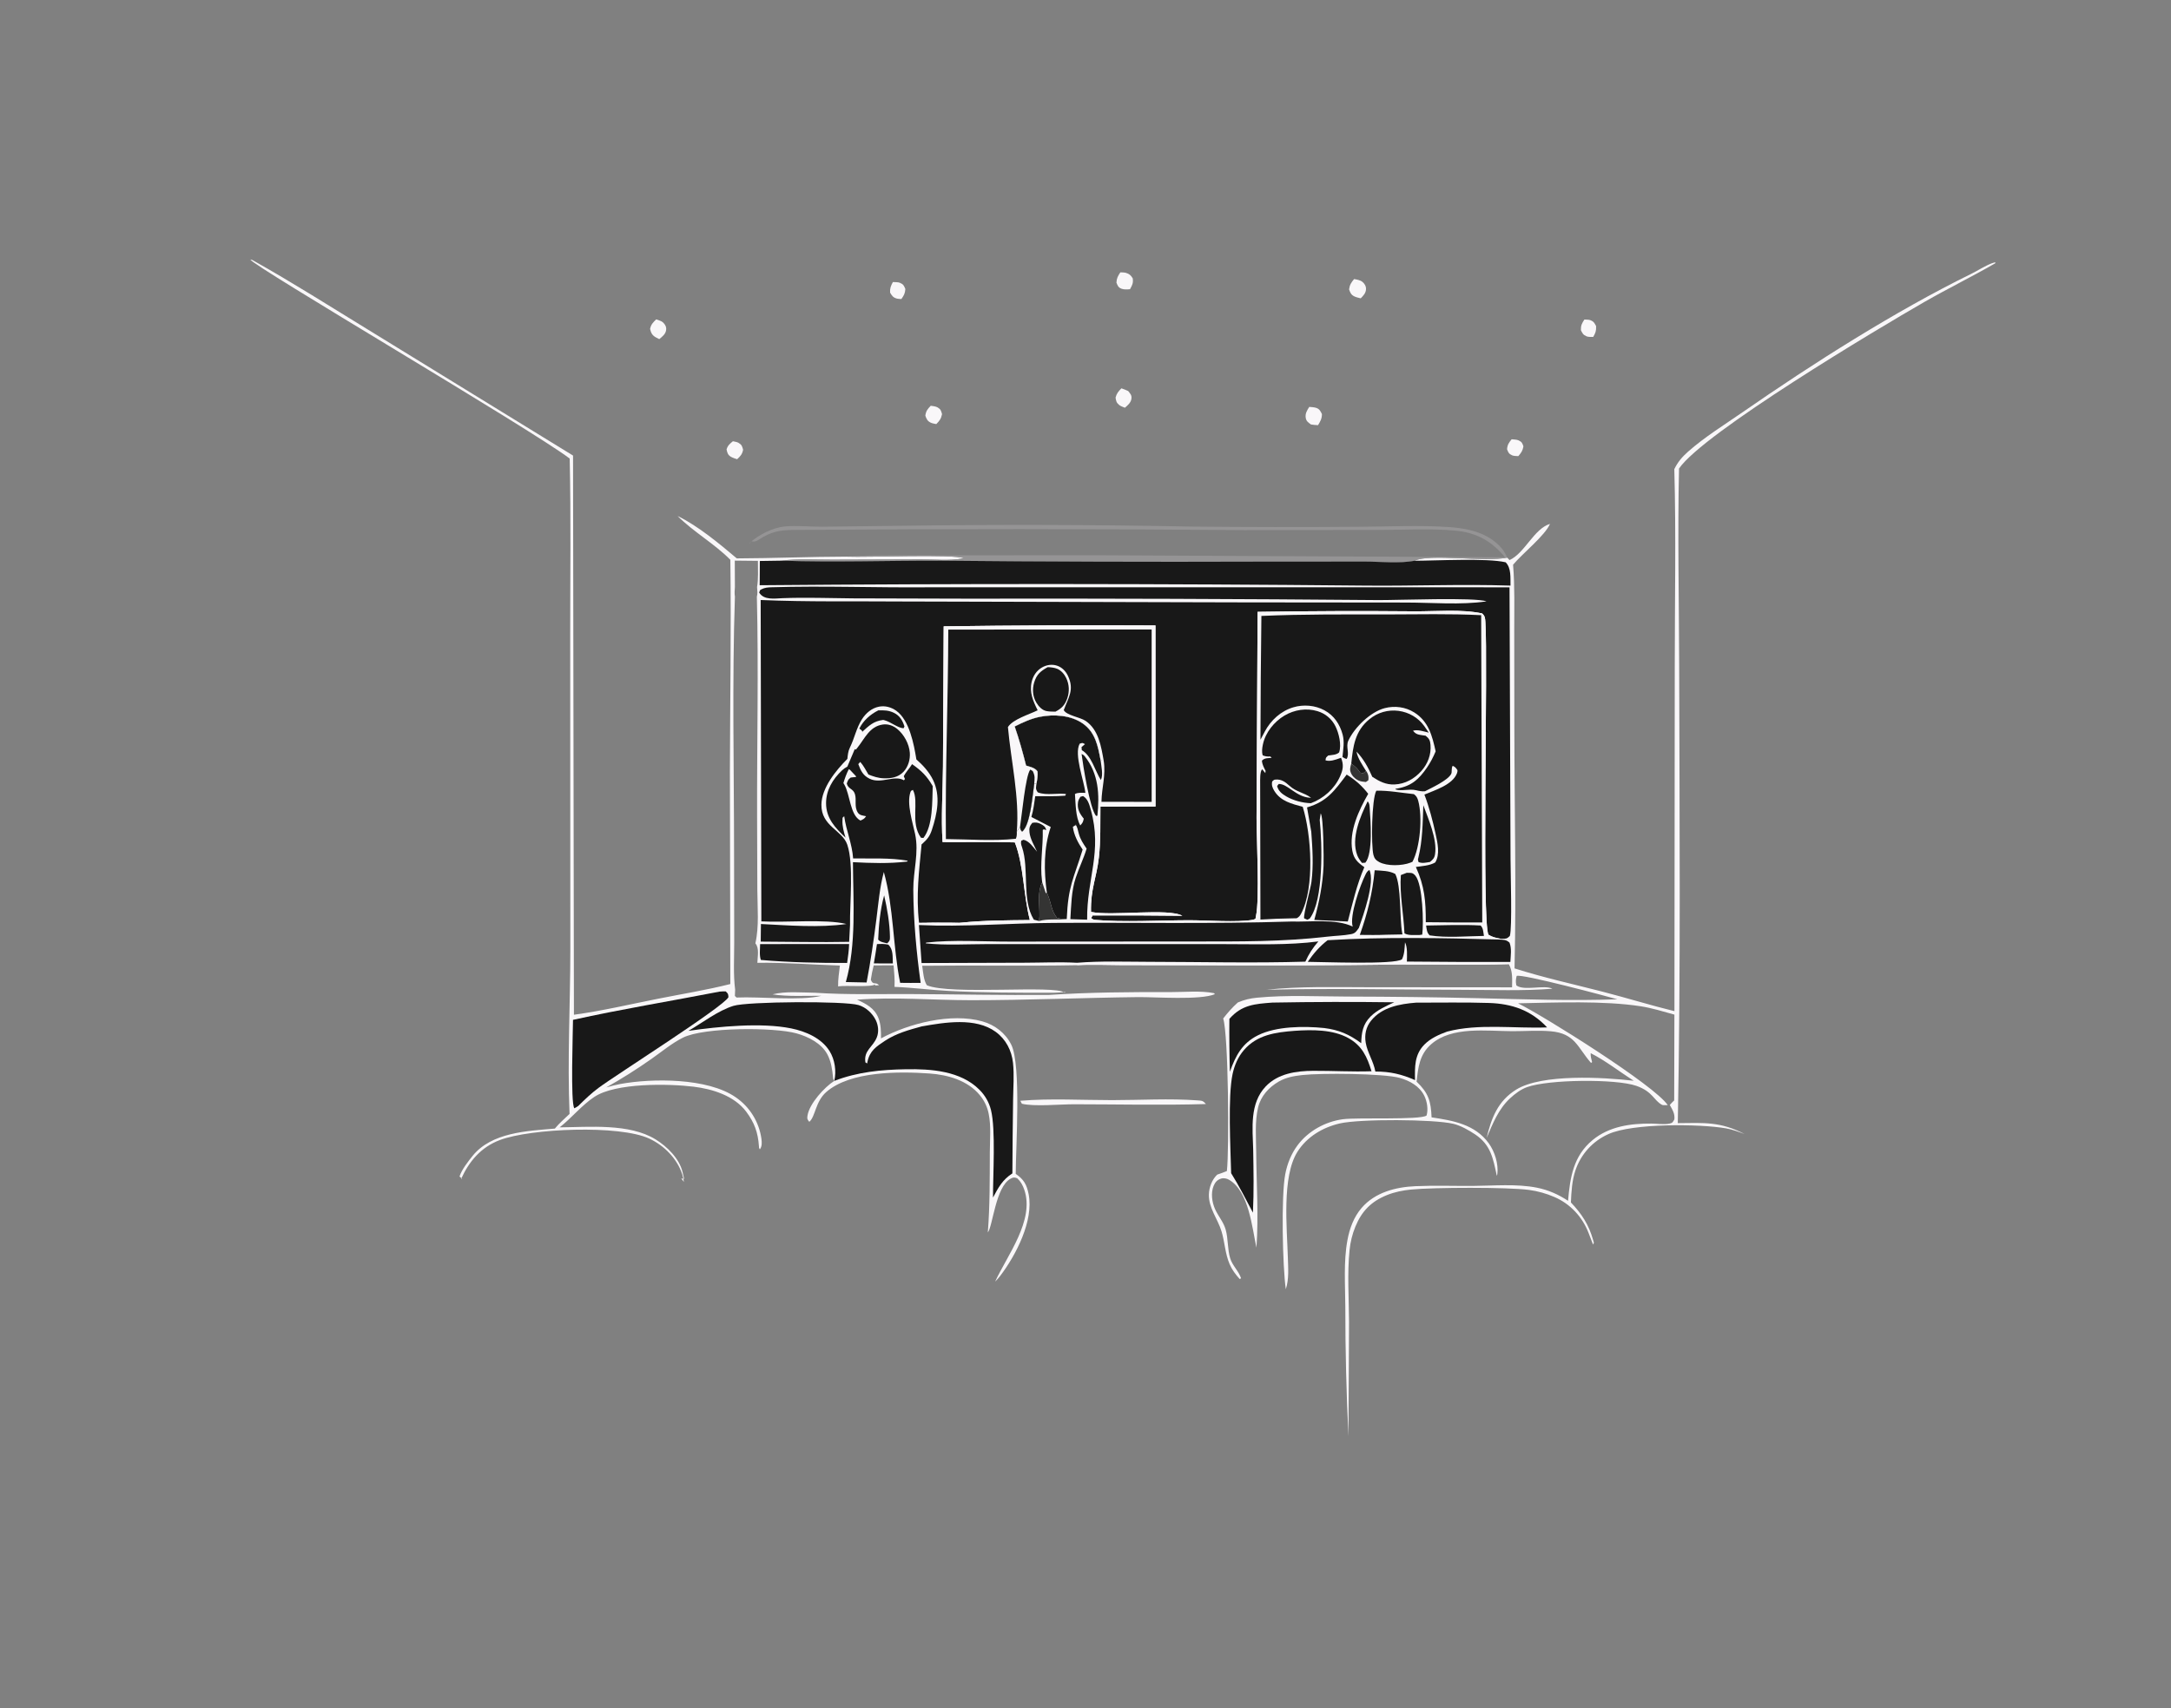 <?xml version="1.0" encoding="UTF-8"?> <svg xmlns="http://www.w3.org/2000/svg" width="807" height="635" viewBox="0 0 807 635" fill="none"><rect x="0" y="0" width="807" height="635" fill="#808080" stroke="none"/><g clip-path="url(#clip0_73_693)"><path d="M-94 -177H-92.269H930V-176.51L276.524 -176.46L35.377 -176.422L-44.975 -176.362C-60.796 -176.362 -76.69 -176.13 -92.501 -176.631C-93.939 -175.219 -93.564 -173.485 -93.574 -171.532L-93.547 847H-94V-177Z" fill="#646261"></path><path d="M211.769 170.464C197.222 159.421 93.652 98.713 93.068 96.481C94 96.688 93.552 96.525 94.54 97.079C108.663 105.011 122.432 113.744 136.256 122.209L213.012 169.358L213.339 377.232C223.851 375.793 234.189 373.354 244.585 371.287C253.559 369.502 262.592 368.055 271.47 365.816L271.316 286.739C271.391 260.543 271.817 234.299 271.489 208.107C265.587 202.124 257.937 197.868 251.866 191.817C259.525 195.535 267.366 202.084 273.876 207.58C287.52 207.534 301.178 206.949 314.841 206.923C322.2 207.251 354.402 205.925 358.359 207.515L358.357 207.495C358.105 207.547 357.854 207.602 357.602 207.65C352.992 208.524 347.145 207.93 342.421 207.948L309.43 208.053C303.153 208.071 296.589 207.669 290.361 208.425C310.202 209.086 330.18 208.367 350.041 208.431C388.688 208.81 427.336 208.932 465.984 208.797L507.286 208.767C513.083 208.765 520.192 209.532 525.869 208.459C530.964 205.734 552.149 208.992 560.254 207.3L561.114 208.203C566.694 205.742 570.218 196.547 576.163 194.754C574.311 199.114 565.816 205.857 562.438 209.933C563.105 218.036 562.862 226.245 562.873 234.374L562.914 270.717C562.945 300.43 563.669 330.306 562.979 359.997C573.715 363.428 584.768 365.837 595.675 368.65C604.613 370.955 613.462 373.695 622.419 375.902L622.538 247.504C622.549 223.164 623.039 198.716 622.373 174.39C623.675 171.727 625.271 169.862 627.478 167.906C633.666 162.424 641.126 157.836 647.925 153.123C673.835 135.159 704.465 115.681 732.668 101.837C735.231 100.579 737.741 98.895 740.397 97.875C740.814 97.714 741.248 97.601 741.676 97.473L741.658 97.879C733.014 102.871 724.007 107.271 715.333 112.249C698.165 122.101 633.111 160.97 624.123 174.178C623.578 198.428 624.116 222.798 624.175 247.06C624.313 303.838 624.761 360.763 623.667 417.526C633.522 417.416 639.533 416.927 648.465 421.566C646.208 420.719 643.956 419.88 641.571 419.464C631.807 417.762 606.855 417.525 597.896 421.593C597.538 421.752 597.185 421.919 596.835 422.096C596.486 422.273 596.142 422.458 595.802 422.653C595.462 422.848 595.128 423.051 594.798 423.263C594.47 423.475 594.146 423.695 593.828 423.924C593.511 424.153 593.2 424.391 592.894 424.636C592.589 424.881 592.29 425.133 591.998 425.394C591.706 425.655 591.421 425.923 591.143 426.198C590.865 426.473 590.594 426.756 590.33 427.046C590.067 427.335 589.811 427.631 589.563 427.934C589.315 428.237 589.075 428.547 588.843 428.862C588.611 429.177 588.388 429.498 588.172 429.825C587.957 430.152 587.75 430.485 587.552 430.822C587.354 431.16 587.165 431.503 586.984 431.85C586.804 432.197 586.633 432.549 586.471 432.906C586.309 433.263 586.157 433.623 586.014 433.987C585.871 434.352 585.737 434.72 585.613 435.091C584.339 438.911 584.106 443.011 583.932 447.009C587.987 451.27 590.573 455.266 592.179 460.947L592.357 461.562C592.532 462.178 592.5 461.833 592.165 462.665L590.512 458.383C588.194 452.362 583.71 447.537 577.785 444.978C576.286 444.327 574.749 443.782 573.174 443.343C571.6 442.904 570.003 442.574 568.383 442.354C560.36 441.289 532.96 441.387 524.566 442.209C521.47 442.512 518.446 443.109 515.552 444.276C509.708 446.633 506.175 450.244 503.806 456.03C503.239 457.422 502.775 458.848 502.414 460.308C502.054 461.767 501.8 463.245 501.654 464.742C500.761 473.443 501.422 482.671 501.46 491.427L501.254 533.907C500.46 517.906 500.069 501.896 500.08 485.876C500.043 477.747 499.383 469.055 500.86 461.044C501.662 456.689 503.212 452.433 506.141 449.038C511.134 443.25 518.804 441.279 526.155 440.96C533.229 440.653 540.385 440.907 547.472 440.864C555.181 440.817 563.791 440.002 571.362 441.532C575.539 442.376 579.321 444.041 582.869 446.403C583.638 437.731 584.81 429.759 591.995 423.818C598.159 418.722 606.091 417.631 613.817 417.689C615.924 417.704 618.552 418.128 620.599 417.698C621.789 417.448 621.813 417.117 622.389 416.137C622.633 413.994 621.7 412.575 620.692 410.774C621.21 410.167 621.743 409.62 622.325 409.074L622.408 377.183C618.276 376.041 614.072 374.73 609.834 374.073C596.2 371.961 578.234 372.693 564.261 372.982C573.687 377.566 615.135 403.532 619.933 410.839C619.522 410.822 618.15 410.912 617.854 410.755C614.698 409.088 614.413 405.821 608.284 403.667C600.719 401.008 575.563 401.247 567.604 404.148C565.235 405.011 563.155 406.597 561.318 408.3C556.979 412.321 554.873 417.72 552.605 423.038C554.367 415.626 556.771 409.304 563.585 405.064C573.135 399.123 596.088 400.463 607.276 401.772C602.073 398.432 596.751 394.275 591.276 391.506C591.214 392.717 591.508 393.679 591.812 394.839L591.409 395.135C586.309 389.285 585.514 384.185 576.47 383.381C571.781 382.965 566.852 383.36 562.134 383.345C552.633 383.316 539.717 381.422 531.996 388.188C527.658 391.989 527.166 396.74 526.571 402.102C530.985 406.313 531.902 409.369 532.143 415.375C540.133 416.566 548.272 417.97 553.376 424.99C555.616 428.071 557.061 432.636 556.586 436.494C556.559 436.709 556.463 436.91 556.402 437.117C555.004 430.708 554.206 425.652 548.38 421.743C546.033 420.168 542.947 418.42 540.196 417.768C532.954 416.053 505.463 415.912 497.987 417.646C491.68 419.108 485.822 422.586 482.304 428.137C476.422 437.42 478.408 456.591 478.72 467.502C478.831 471.382 479.192 475.524 477.957 479.273C476.752 470.954 476.192 444.669 477.742 436.537C478.482 432.652 479.959 428.93 482.334 425.746C486.291 420.442 492.644 416.952 499.178 416.074C504.621 415.342 527.968 416.422 530.275 414.702C530.97 412.456 530.459 409.384 529.408 407.299C527.63 403.77 524.054 401.776 520.376 400.731C514.3 399.004 490.822 398.885 484.03 399.651C481.014 399.991 478.062 400.508 475.393 402.039C471.629 404.199 468.656 407.469 467.643 411.748C466.405 416.984 466.908 422.838 466.95 428.179C467.045 439.952 467.874 452.108 467.042 463.825C465.433 456.443 464.25 442.909 456.892 438.591C456.019 438.078 454.855 437.846 453.888 438.149C452.461 438.597 451.672 439.514 451.121 440.867C450.043 443.513 450.511 446.875 451.638 449.432C452.808 452.086 454.794 454.243 455.6 457.085C456.587 460.567 456.231 464.423 457.303 467.841C458.144 470.521 460.483 472.564 461.322 475.201L460.822 475.49C459.268 473.762 457.99 472.084 457.065 469.933C455.372 465.993 455.289 461.768 454.057 457.728C452.651 453.119 449.222 449.024 449.366 444.014C449.442 441.389 450.538 438.489 452.456 436.669C453.666 436.251 454.864 435.83 456.049 435.344C456.962 427.514 456.64 384.785 454.684 378.616C456.389 376.431 458.049 374.533 460.121 372.674C462.472 371.658 464.675 371.139 467.224 370.893C478.255 369.83 489.751 370.447 500.842 370.472C517.105 370.509 533.431 370.698 549.69 371.081C566.786 371.484 584.114 372.123 601.208 371.483C597.559 370.432 565.596 361.908 563.771 362.794C563.439 364.166 563.37 364.893 563.657 366.32C566.48 368.496 574.216 365.974 577.054 367.567C566.067 368.426 554.793 367.98 543.77 367.963C519.445 367.926 495.053 367.341 470.738 367.941C483.234 366.592 495.989 366.996 508.55 366.999L562.062 367.037C562.083 364.078 562.37 361.054 560.842 358.413C547.343 358.829 533.89 358.501 520.394 358.553C495.762 358.882 471.128 358.977 446.492 358.838L416.411 358.776C411.135 358.764 405.682 358.479 400.419 358.812C381.213 359.176 362.002 358.813 342.797 359.029C343.164 361.365 343.264 364.233 344.525 366.262C353.213 370.007 392.385 366.05 395.746 369.027L396.068 368.768C394.581 368.893 393.095 369.048 391.601 369.053C378.603 369.067 365.542 369.058 352.56 368.373C345.857 368.02 339.228 367.127 332.503 366.871C332.657 364.18 332.386 361.542 332.159 358.863L324.768 358.889C324.307 360.662 323.963 362.399 323.702 364.213C324.549 366.476 325.423 364.798 326.752 366.252L325.314 366.354L325.255 365.967C324.034 367.055 314.508 366.273 311.982 366.641C311.836 366.662 311.69 366.688 311.544 366.711C311.479 364.12 311.906 361.519 312.208 358.949C301.969 358.618 291.783 357.762 281.527 357.923C281.594 355.543 282.326 352.525 280.783 350.691C282.232 344.334 281.538 337.334 281.513 330.837L281.422 303.403C281.353 276.248 282 248.972 281.338 221.835C281.68 220.634 281.508 219.472 281.411 218.247C281.955 215.136 281.71 211.663 281.729 208.497L273.135 208.406L273.176 218.234C273.101 219.423 272.974 220.585 273.182 221.767C272.115 253.549 272.857 285.629 272.871 317.442L272.92 350.347C272.936 356.075 272.535 362.248 273.267 367.91L273.169 370.242L273.784 370.832C282.613 370.422 297.531 372.145 305.289 370.188C299.461 370.119 292.906 370.557 287.172 369.651C291.983 368.407 297.955 368.996 302.943 369.052C314.924 369.85 326.923 369.48 338.92 369.545C355.922 369.636 372.874 369.987 389.886 369.861C405.114 368.863 420.093 368.769 435.351 368.807C440.423 368.82 446.301 368.214 451.262 369.203L451.603 369.581C446.106 371.881 429.397 370.601 422.951 370.675C402.272 370.914 381.629 371.839 360.929 371.827C346.94 371.819 332.529 370.557 318.582 371.638C321.961 373.183 325.034 374.731 326.507 378.404C327.475 380.817 327.496 383.464 327.48 386.024C337.803 380.442 353.586 376.424 365.179 379.7C369.789 381.002 373.736 384.015 375.896 388.334C379.663 395.866 377.587 426.364 377.564 436.382C380.563 438.444 381.66 440.358 382.364 443.945C384.298 453.801 377.655 466.582 371.842 474.254C371.248 475.039 370.609 475.755 369.906 476.44C374.438 466.624 384.616 453.648 380.761 442.323C380.172 440.592 379.459 439.269 378.126 438.024C377.047 437.656 376.764 437.583 375.67 438.167C370.067 441.152 369.048 455.906 367.187 458.164C367.975 448.151 367.9 438.321 367.939 428.289C367.958 423.589 368.45 418.678 367.512 414.049C367.387 413.407 367.221 412.776 367.015 412.155C366.81 411.534 366.566 410.929 366.282 410.34C366 409.75 365.681 409.181 365.326 408.632C364.971 408.083 364.582 407.558 364.16 407.059C359.642 401.627 352.303 399.547 345.502 399.071C334.246 398.284 316.021 398.146 307.102 405.992C303.081 409.528 303.117 415.103 300.832 417.043C300.094 416.136 299.955 415.948 300.165 414.688C300.914 410.192 306.51 404.116 310.119 401.819C309.712 401.026 309.727 401.263 309.657 400.551C309.37 397.614 308.963 394.653 307.567 392.003C305.375 387.842 300.433 385.374 296.088 384.16C287.707 381.816 261.725 381.869 253.946 385.708C249.808 387.75 245.922 391.02 242.134 393.661C236.72 397.476 231.126 401.006 225.351 404.249C227.052 403.779 228.769 403.309 230.506 402.988C242.367 400.801 263.087 400.643 273.502 407.929C273.822 408.148 274.136 408.376 274.444 408.611C274.752 408.847 275.054 409.09 275.349 409.341C275.645 409.592 275.934 409.851 276.216 410.118C276.498 410.384 276.773 410.657 277.04 410.938C277.308 411.218 277.569 411.505 277.822 411.799C278.075 412.093 278.32 412.393 278.557 412.7C278.795 413.007 279.024 413.319 279.245 413.638C279.467 413.957 279.679 414.281 279.883 414.61C280.088 414.94 280.284 415.275 280.47 415.614C280.657 415.954 280.835 416.298 281.004 416.647C281.174 416.996 281.334 417.35 281.484 417.707C281.635 418.064 281.776 418.425 281.908 418.79C282.04 419.155 282.163 419.522 282.276 419.893C282.389 420.264 282.492 420.638 282.586 421.014C282.68 421.391 282.763 421.769 282.837 422.15C282.911 422.531 282.975 422.913 283.029 423.297C283.213 424.65 283.321 426.144 282.445 427.279C282.076 426.556 282.162 426.894 282.102 426.027C281.753 420.988 280.418 417.318 277.376 413.257C272.961 407.363 264.905 404.842 257.879 403.98C248.516 402.832 228.865 402.486 220.919 407.775C216.183 410.929 212.522 415.575 208.036 419.093C219.049 418.994 233.911 417.539 243.688 423.564C247.954 426.192 252.577 430.718 253.728 435.768L254.305 438.257L253.237 438.08L254.242 439.395C254.229 439.351 254.211 439.309 254.204 439.264C254.04 438.325 253.897 437.454 253.597 436.543C251.674 430.689 246.909 425.873 241.379 423.289C230.28 418.103 197.292 419.465 185.783 423.82C178.846 426.445 174.408 431.65 171.419 438.233L171.805 438.25L170.819 437.363C171.601 434.855 173.996 431.778 175.651 429.722C182.73 420.925 195.998 420.43 206.249 419.549C207.848 417.587 209.894 415.856 211.714 414.093C210.859 393.754 212.006 373.357 212.002 353.007L211.955 236.248C211.943 214.334 212.248 192.37 211.769 170.464Z" fill="#F9F7F9"></path><path d="M331.902 104.851C332.666 104.894 333.793 104.838 334.491 105.122C335.84 105.671 336.007 106.201 336.536 107.431C336.435 109.098 335.971 109.854 335.057 111.171C334.544 111.137 333.718 111.108 333.243 110.96C331.899 110.539 331.552 109.904 330.873 108.795C330.763 107.127 331.128 106.313 331.902 104.851Z" fill="#F9F7F9"></path><path d="M272.429 164.03C272.96 164.151 273.991 164.301 274.49 164.599C275.772 165.363 275.856 165.873 276.229 167.206C275.856 168.919 275.27 169.539 274 170.717C273.23 170.455 272.33 170.201 271.638 169.774C270.521 169.085 270.328 168.267 270.076 167.07C270.533 165.568 271.276 164.993 272.429 164.03Z" fill="#F9F7F9"></path><path d="M561.897 163.305C562.661 163.385 563.798 163.388 564.484 163.706C565.736 164.286 565.88 164.75 566.283 165.942C565.999 167.579 565.458 168.312 564.392 169.566C563.789 169.532 562.689 169.535 562.107 169.276C560.833 168.708 560.681 168.215 560.199 167.023C560.332 165.293 560.86 164.596 561.897 163.305Z" fill="#F9F7F9"></path><path d="M588.947 118.788C589.618 118.826 590.631 118.798 591.246 119.049C592.465 119.548 592.72 120.141 593.295 121.219C593.386 122.972 593.095 123.745 592.224 125.256C591.523 125.247 590.41 125.312 589.751 125.028C588.446 124.465 588.236 123.928 587.648 122.739C587.616 120.978 587.985 120.245 588.947 118.788Z" fill="#F9F7F9"></path><path d="M416.847 144.362C417.721 144.641 418.527 144.998 419.367 145.364C420.124 146.349 420.748 146.86 420.575 148.201C420.38 149.705 419.207 150.65 418.144 151.576C417.494 151.305 416.535 150.995 416.003 150.545C414.949 149.653 414.887 149.076 414.674 147.812C415.085 146.22 415.749 145.503 416.847 144.362Z" fill="#F9F7F9"></path><path d="M243.92 118.723C244.639 118.984 245.863 119.304 246.432 119.84C247.27 120.628 247.769 121.532 247.608 122.704C247.397 124.239 246.16 125.161 245.052 126.068C244.6 125.842 244.14 125.629 243.705 125.37C242.385 124.586 241.989 123.722 241.643 122.279C242.008 120.573 242.73 119.892 243.92 118.723Z" fill="#F9F7F9"></path><path d="M345.982 150.836C346.704 150.949 347.857 151.062 348.503 151.44C349.729 152.157 349.807 152.684 350.173 153.947C349.831 155.697 349.262 156.39 348.035 157.657C347.399 157.527 346.59 157.416 345.99 157.132C344.731 156.538 344.415 155.769 343.965 154.538C344.204 152.762 344.76 152.114 345.982 150.836Z" fill="#F9F7F9"></path><path d="M416.451 101.245C417.058 101.274 417.905 101.257 418.506 101.433C419.814 101.817 420.361 102.347 421.057 103.471C421.306 105.224 420.888 105.99 420.042 107.511C419.121 107.601 417.871 107.678 417 107.372C415.672 106.907 415.464 106.233 415 105.062C415.084 103.393 415.57 102.59 416.451 101.245Z" fill="#F9F7F9"></path><path d="M503.336 103.748C504.324 103.907 505.547 104.107 506.364 104.729C507.209 105.372 507.798 106.354 507.771 107.436C507.732 108.966 506.784 109.889 505.81 110.905C505.025 110.707 504.117 110.527 503.394 110.162C502.196 109.559 501.888 108.754 501.477 107.564C501.724 105.84 502.241 105.083 503.336 103.748Z" fill="#F9F7F9"></path><path d="M486.684 151.261C487.506 151.334 488.462 151.367 489.246 151.624C490.481 152.028 490.859 152.849 491.386 153.931C491.375 155.664 490.819 156.585 489.944 158.054C489.037 158.042 488.207 157.926 487.311 157.797C486.323 157.042 485.578 156.653 485.36 155.313C485.105 153.745 485.872 152.507 486.684 151.261Z" fill="#F9F7F9"></path><path d="M379.273 409.211C390.437 408.28 402.144 408.971 413.362 408.971C423.792 408.971 434.753 408.298 445.133 409.066C446.824 409.191 447.153 409.156 448.267 410.428C431.974 410.912 415.582 410.523 399.279 410.508C394.149 410.504 384.402 411.444 379.846 410.311L379.273 409.211Z" fill="#F9F7F9"></path><path d="M559.462 207.161C554.308 200.989 548.723 197.937 540.66 197.228C531.606 196.43 522.139 196.977 513.041 197.002L462.517 197.071C406.96 196.599 351.403 196.576 295.846 197.003C291.072 197.018 287.996 197.219 283.716 199.586C282.375 200.327 280.823 201.812 279.392 201.197L278.631 202.029L278.844 202.082L278.718 201.759C282.124 198.783 287.184 196.143 291.728 195.714C296.161 195.296 301.018 195.821 305.5 195.803L335.302 195.456C371.147 194.957 406.99 195.056 442.832 195.752C463.551 195.966 484.271 195.99 504.991 195.824C516.223 195.781 527.797 195.172 538.992 195.959C546.01 196.452 553.399 198.194 558.175 203.799C559.067 204.846 559.687 206.057 560.254 207.3C552.149 208.992 530.964 205.734 525.869 208.459C520.192 209.532 513.083 208.765 507.286 208.767L465.984 208.797C427.335 208.932 388.688 208.81 350.041 208.431C330.18 208.367 310.202 209.086 290.361 208.425C296.589 207.669 303.153 208.071 309.43 208.053L342.421 207.948C347.145 207.93 352.992 208.524 357.602 207.65C357.854 207.602 358.105 207.547 358.357 207.495L358.359 207.515C354.402 205.925 322.2 207.251 314.841 206.923C326.028 206.063 337.545 206.488 348.775 206.44L409.246 206.42L559.462 207.161Z" fill="#959495"></path><path d="M325.979 350.97C327.484 350.88 328.744 350.846 330.237 351.177C332.099 353.066 331.757 355.637 331.888 358.166C329.538 358.205 327.181 358.147 324.83 358.128C325.276 355.756 325.603 353.354 325.979 350.97Z" fill="#181818"></path><path d="M328.655 332.874C329.782 337.628 330.736 343.337 330.807 348.21C330.828 349.637 330.736 349.696 329.804 350.694C328.55 350.351 327.298 350.293 326.434 349.296C326.622 344.059 327.231 337.913 328.655 332.874Z" fill="#181818"></path><path d="M326.478 264.08C328.56 264.017 330.319 264.042 332.237 264.968C334.484 266.053 335.476 267.792 336.209 270.083L335.859 270.739C333.65 270.583 331.168 268.395 328.819 267.763C328.646 267.717 328.472 267.675 328.298 267.631C324.677 268.063 323.056 269.773 320.455 272.089L320.668 272.186C320.264 271.431 320.481 271.641 319.855 271.155C319.716 271.048 319.57 270.951 319.428 270.849C320.911 267.826 323.541 265.561 326.478 264.08Z" fill="#181818"></path><path d="M282.548 350.963L315.642 350.946C315.555 353.323 315.225 355.627 314.889 357.977C304.318 358.002 293.355 357.774 282.828 356.86C282.211 355.182 282.534 352.757 282.548 350.963Z" fill="#181818"></path><path d="M472.969 372.711C488.062 372.436 503.156 372.399 518.25 372.602C515.167 374.025 511.914 375.447 509.472 377.88C506.562 380.781 506.107 383.891 505.985 387.8C501.512 384.508 497.754 382.871 492.232 382.169C484.721 381.407 474.459 381.462 467.618 384.863C461.699 387.805 459.278 392.496 457.18 398.419C456.982 391.869 456.917 385.318 456.986 378.765C461.551 373.522 466.452 373.206 472.969 372.711Z" fill="#181818"></path><path d="M526.378 372.734C535.387 372.744 544.448 372.565 553.45 372.851C562.013 373.123 569.139 375.554 575.089 381.936C563.086 382.404 549.563 380.412 537.916 383.499C534.932 384.566 531.725 386.015 529.475 388.305C525.747 392.098 525.899 396.607 525.988 401.529C521.04 399.336 516.676 398.321 511.244 398.346C510.561 394.525 508.286 391.321 507.661 387.617C507.157 384.634 507.749 381.794 509.669 379.421C513.747 374.381 520.303 373.216 526.378 372.734Z" fill="#181818"></path><path d="M267.496 368.629C268.231 368.529 269.009 368.564 269.752 368.55C270.684 369.448 270.667 369.41 270.778 370.7C268.94 374.302 228.914 399.622 222.459 404.436C219.753 406.454 217.337 408.771 214.945 411.144C214.505 411.484 213.979 411.733 213.494 412.005C212.023 410.097 212.976 383.533 212.997 379.131C230.984 375.139 249.386 372.15 267.496 368.629Z" fill="#181818"></path><path d="M481.282 383.206C487.753 382.773 495.385 382.676 501.208 385.901C506.327 388.737 508.196 392.936 509.82 398.238C502.605 398.476 495.364 398.043 488.145 398.074C481.815 398.102 475.048 399.073 470.472 403.896C464.474 410.216 465.599 419.393 465.832 427.375C465.956 435.169 466.12 443.012 465.737 450.799C463.094 445.818 460.637 440.927 457.638 436.135C457.414 426.926 456.367 407.599 458.186 399.208C458.888 395.973 460.2 392.929 462.366 390.399C467.294 384.642 474.205 383.754 481.282 383.206Z" fill="#181818"></path><path d="M255.9 383.217C261.211 380.167 266.773 375.762 272.623 373.927C277.855 372.285 313.996 372.069 319.135 373.63C321.892 374.467 324.291 376.678 325.548 379.246C326.49 381.169 326.73 383.603 325.939 385.619C324.493 389.303 321.006 390.433 321.683 394.943L322.334 395.335C322.377 395.118 322.416 394.899 322.461 394.682C323.288 390.667 325.7 389.075 328.975 386.903C333.086 384.178 337.908 382.843 342.612 381.563C351.144 380.068 362.62 378.115 370.131 383.596C373.912 386.355 376.055 390.529 376.55 395.141C377.028 399.594 376.636 404.365 376.584 408.848C376.45 417.965 376.362 427.083 376.32 436.202C372.627 438.59 371.122 441.423 369.12 445.187C369.08 437.042 370.167 419.834 368.363 412.636C368.185 411.927 367.959 411.232 367.686 410.553C367.413 409.874 367.095 409.217 366.732 408.581C366.37 407.946 365.966 407.338 365.52 406.757C365.075 406.176 364.592 405.629 364.072 405.114C357.085 398.076 346.071 397.335 336.742 397.492C327.485 397.649 318.798 398.487 310.119 401.819C310.959 398.195 310.343 393.897 308.349 390.714C305.331 385.896 299.467 383.393 294.085 382.303C282.998 380.058 267.135 381.6 255.9 383.217Z" fill="#181818"></path><path d="M318.148 278.67L318.777 277.887C321.486 274.479 323.217 270.091 328.082 269.353C330.061 269.053 331.925 269.712 333.464 270.948C336.023 273.004 337.96 276.562 338.198 279.848C338.379 282.364 337.592 285.079 335.831 286.93C333.846 289.016 331.229 289.41 328.467 289.326C326.462 289.265 324.662 288.655 322.814 287.933C321.865 286.345 320.999 284.625 319.768 283.241L319.039 284.057C319.954 286.499 320.793 288.286 323.227 289.482C327.508 291.586 332.419 287.972 336.014 290.074L336.385 289.582L335.946 288.581C336.787 286.887 338.09 285.668 339.036 284.066C342.523 286.533 344.555 288.464 346.708 292.246C346.514 297.766 346.826 307.011 343.25 311.512L342.345 311.435C338.27 305.769 341.728 298.063 339.342 293.638C338.638 294.021 338.648 293.841 338.404 294.554C336.974 298.731 339.251 305.793 340.151 309.994C341.661 317.041 339.445 323.698 339.488 330.783C339.557 342.098 340.645 354.179 342.225 365.382C339.691 365.382 337.137 365.439 334.605 365.368C331.859 351.841 332.263 337.452 328.536 324.17C326.997 329.879 326.515 335.919 325.765 341.774C324.755 349.654 323.627 357.431 322.128 365.235L314.415 365.074C318.388 351.007 317.132 335.047 317.052 320.509C323.868 320.859 330.384 321.098 337.188 320.288L337.403 319.977C330.949 318.794 323.709 319.242 317.122 319.111C316.759 313.674 314.534 308.795 313.811 303.44C313.016 304.151 313.23 303.719 313.163 304.895C313.036 307.089 313.664 309.315 314.296 311.396C310.486 307.766 307.061 304.227 307.063 298.576C307.065 293.723 309.558 289.617 313.008 286.379C313.624 285.801 314.224 285.383 314.971 284.992L317.733 278.49L318.148 278.67Z" fill="#181818"></path><path d="M315.51 285.947L315.926 286.162L318.293 288.679C317.818 288.993 318.15 288.819 317.134 288.945L316.216 289.053C315.226 289.794 315.201 290.094 314.76 291.272C315.272 293.387 317.16 293.119 317.789 295.192C318.481 297.472 317.438 299.828 318.876 302.085C319.561 303.16 320.799 303.162 321.936 303.43C321.269 304.424 320.955 304.515 319.861 305.047C315.967 303.084 316.009 295.33 313.835 291.639C313.729 291.46 313.617 291.285 313.508 291.108C314.05 289.286 314.643 287.64 315.51 285.947Z" fill="#F9F7F9"></path><path d="M290.362 208.425C310.203 209.086 330.181 208.367 350.042 208.431C388.688 208.81 427.336 208.932 465.985 208.797L507.287 208.767C513.084 208.765 520.193 209.532 525.87 208.459C533.92 208.443 552.689 207.402 559.673 209.032C561.831 211.185 561.401 214.821 561.477 217.697C543.139 217.093 524.744 217.91 506.395 217.687C431.727 216.972 357.058 216.929 282.389 217.558L282.438 208.545L290.362 208.425Z" fill="#181818"></path><path d="M282.758 223.052C300.24 223.798 317.848 223.455 335.351 223.603L462.271 223.932L522.372 223.993C532.073 223.992 542.994 224.974 552.549 223.561C548.295 221.97 519.309 223.136 512.376 223.08C461.447 222.637 410.516 222.463 359.584 222.556L317.003 222.441C308.303 222.374 299.504 222.027 290.817 222.375C287.921 222.491 283.976 223.169 282.207 220.304C282.551 219.37 282.313 219.449 283.099 219.048C284.267 218.451 285.44 218.354 286.733 218.314C306.086 217.725 325.511 218.497 344.87 218.328L561.118 218.331L561.489 319.388C561.49 324.373 562.164 344.957 561.231 347.95C560.102 349.07 559.741 348.966 558.174 348.986C558.03 348.988 557.886 348.979 557.742 348.975C556.081 348.651 554.746 348.399 553.299 347.496C550.767 343.531 553.159 245.923 552.142 231.232C552.04 229.752 552.027 229.054 550.925 228.037C543.251 226.394 533.726 227.309 525.851 227.258C506.392 227.081 486.933 227.146 467.475 227.453L467.079 304.146C467.097 312.012 468.256 334.428 466.855 340.582L466.686 341.568C466.243 341.769 466.095 341.862 465.555 341.956C459.786 342.956 448.604 342.103 442.232 342.098C431.88 342.091 416.957 342.912 407.095 341.952C406.442 341.888 406.101 341.718 405.604 341.303L406.14 340.308C417.256 340.266 428.372 340.311 439.487 340.442C434.457 337.518 413.313 340.622 405.547 339.004C405.372 330.263 407.597 326.476 408.477 318.723C409.17 312.618 408.986 306.018 409.047 299.864L429.527 299.818L429.509 232.504C403.266 232.365 377.025 232.478 350.785 232.841L350.515 284.973C350.461 294.186 349.766 303.863 350.369 313.039C359.308 313.108 368.303 312.892 377.233 313.156C380.56 321.594 380.397 332.62 382.811 342.026C374.378 342.119 365.703 342.133 357.319 342.996C352.086 342.843 346.859 342.937 341.625 343.01C340.472 332.93 341.62 323.925 342.566 313.901C342.742 313.746 342.921 313.593 343.095 313.435C344.82 311.87 345.663 310.733 346.399 308.497C348.384 302.466 349.735 295.859 346.793 289.873C345.363 286.964 343.057 284.431 340.63 282.313C339.738 276.68 338.024 267.663 333.128 264.201C331.259 262.879 328.981 262.259 326.71 262.709C324.008 263.245 321.856 265.119 320.402 267.386C318.308 270.652 317.632 274.482 315.92 277.916C315.256 279.247 315.145 280.656 314.98 282.116C310.774 286.339 305.427 292.864 305.334 299.098C305.213 307.183 313.103 308.57 314.948 314.003C317.417 321.273 315.84 335.705 315.973 343.867L315.643 350.124C304.71 350.348 293.712 350.079 282.773 350.046L282.855 343.501C293.05 344.007 304.538 344.95 314.639 343.5C306.942 341.564 291.801 343.035 283.004 342.523L282.758 223.052Z" fill="#181818"></path><path d="M467.474 227.453C486.932 227.146 506.391 227.081 525.85 227.258C533.725 227.309 543.25 226.394 550.924 228.037C552.026 229.054 552.039 229.752 552.141 231.232C553.158 245.923 550.766 343.531 553.298 347.496C554.745 348.399 556.08 348.651 557.741 348.975L557.144 349.265C558.945 349.41 559.716 349.207 561.107 350.412C561.981 352.599 561.532 355.284 561.424 357.604L560.841 358.413C547.342 358.829 533.889 358.501 520.393 358.553C495.76 358.882 471.126 358.977 446.491 358.838L416.41 358.776C411.134 358.764 405.681 358.479 400.418 358.812L400.33 357.912C393.942 357.557 387.319 357.873 380.914 357.888L342.564 358.005L341.582 343.886C343.536 342.104 353.941 343.862 357.318 342.996C365.702 342.133 374.377 342.119 382.81 342.026C380.396 332.62 380.559 321.594 377.232 313.156C368.302 312.892 359.307 313.108 350.368 313.039C349.765 303.863 350.46 294.186 350.514 284.973L350.784 232.841C377.024 232.478 403.265 232.366 429.508 232.504L429.526 299.818L409.046 299.864C408.985 306.018 409.169 312.618 408.476 318.723C407.596 326.476 405.371 330.263 405.546 339.004C413.312 340.622 434.456 337.518 439.486 340.442C428.371 340.311 417.255 340.266 406.139 340.308L405.603 341.303C406.1 341.718 406.441 341.888 407.094 341.952C416.956 342.912 431.879 342.091 442.231 342.098C448.603 342.103 459.785 342.956 465.554 341.956C466.094 341.862 466.242 341.769 466.685 341.568L466.854 340.582C468.255 334.428 467.096 312.012 467.078 304.146L467.474 227.453Z" fill="#F9F7F9"></path><path d="M507.779 286.588C507.869 286.699 507.978 286.797 508.051 286.921C508.693 288.001 508.797 288.866 508.637 290.069L507.72 290.706C507.002 290.627 506.242 290.573 505.545 290.361C504.248 289.967 502.88 288.83 502.282 287.61C501.581 286.179 501.887 285.357 502.287 283.887C502.419 283.979 502.553 284.07 502.684 284.164C504.004 285.109 504.722 285.885 505.604 287.242L506.733 287.469L507.779 286.588Z" fill="#343433"></path><path d="M387.415 327.997L388.733 332.016L389.132 331.859L389.45 332.569C390.733 335.498 390.766 338.658 392.884 341.196C394.121 341.615 395.241 341.63 396.528 341.66C393.189 342.028 389.451 341.466 386.265 342.382C386.822 337.97 385.252 332.015 387.415 327.997Z" fill="#343433"></path><path d="M402.043 280.286C402.563 280.512 402.902 280.743 403.256 281.193C408.411 287.728 408.731 295.352 407.923 303.246L407.407 303.304C405.067 300.427 402.603 284.648 402.043 280.286Z" fill="#181818"></path><path d="M529.074 299.333C530.933 304.386 534.303 312.1 533.437 317.532C533.201 319.013 532.661 319.513 531.539 320.442C530.095 320.655 528.669 321.058 527.28 320.461C527.051 319.421 527 319.777 527.226 318.851C528.813 312.373 528.832 305.971 529.074 299.333Z" fill="#181818"></path><path d="M530.107 344.058C536.834 343.976 543.665 343.67 550.379 344.053C551.394 345.095 551.347 346.518 551.609 347.929C545.147 348.003 537.784 348.729 531.434 347.721C530.358 346.73 530.334 345.427 530.107 344.058Z" fill="#181818"></path><path d="M508.386 297.89C508.977 298.527 509.059 299.226 509.118 300.079C509.443 304.751 510.457 317.294 507.521 320.705L506.276 320.789C505.601 319.962 504.917 318.979 504.53 317.979C502.099 311.693 505.636 303.495 508.386 297.89Z" fill="#181818"></path><path d="M522.903 324.466C524.444 324.515 525.058 324.261 526.144 325.567C528.848 328.82 529.243 343.166 528.673 347.438L527.625 347.588C525.849 347.547 523.592 347.86 522.062 346.974C521.776 339.912 520.21 332.319 520.721 325.312L522.903 324.466Z" fill="#181818"></path><path d="M385.501 316.636C384.475 314.357 382.946 311.919 382.675 309.415C382.508 307.872 382.73 307.047 383.728 305.883C385.002 305.681 385.734 305.735 386.904 306.34C388.033 306.924 388.619 307.352 388.899 308.585L388.026 308.3L387.608 308.526C387.775 314.758 386.513 321.302 387.331 327.443C387.356 327.628 387.387 327.813 387.415 327.997C385.252 332.015 386.822 337.97 386.265 342.382L384.294 341.892C379.702 334.399 382.663 323.053 379.903 314.921C379.589 313.995 379.404 313.556 379.61 312.553L380.457 312.178C382.583 312.625 384.177 315.059 385.501 316.636Z" fill="#181818"></path><path d="M510.996 323.517C513.518 323.697 516.399 323.645 518.647 324.896C520.928 329.382 520.197 341.048 521.198 346.728C521.236 346.942 521.278 347.156 521.318 347.371L515.382 347.482C512.074 347.633 508.776 347.586 505.467 347.547C508.333 339.537 510.181 332.003 510.996 323.517Z" fill="#181818"></path><path d="M511.607 293.943C516.136 293.821 521.02 294.758 525.557 295.216C526.554 295.936 526.881 296.612 527.195 297.766C528.8 303.671 527.916 314.954 525.034 320.37C524.782 320.484 524.528 320.595 524.27 320.694C521.172 321.885 515.678 322.074 512.679 320.469C511.496 319.836 510.872 319.142 510.534 317.827C509.61 314.233 509.88 296.998 511.607 293.943Z" fill="#181818"></path><path d="M493.505 349.52C514.489 348.267 536.107 348.686 557.146 349.265C558.947 349.41 559.717 349.207 561.108 350.412C561.982 352.599 561.533 355.284 561.425 357.604C548.605 357.637 535.784 357.59 522.964 357.462C523.005 355.332 523.245 352.178 522.264 350.293C522.102 352.472 522.109 354.594 521.157 356.598C518.571 358.694 491.088 357.57 486.104 357.561C488.309 354.41 490.465 351.874 493.505 349.52Z" fill="#181818"></path><path d="M502.285 283.887C502.95 277.495 503.634 271.743 509.056 267.355C509.428 267.048 509.814 266.761 510.215 266.494C510.616 266.227 511.03 265.981 511.457 265.756C511.884 265.531 512.321 265.329 512.768 265.15C513.215 264.97 513.671 264.814 514.134 264.681C514.597 264.548 515.066 264.44 515.541 264.355C516.016 264.271 516.493 264.211 516.974 264.176C517.455 264.141 517.936 264.13 518.418 264.144C518.899 264.159 519.379 264.198 519.857 264.261C523.706 264.768 527.17 266.782 529.429 269.924C529.874 270.543 530.291 271.181 530.724 271.808C530.851 271.992 530.983 272.173 531.113 272.355C529.25 271.943 527.084 271.116 525.238 271.633C526.255 273.006 527.284 273.117 528.925 273.357L529.935 273.5C531.245 274.558 531.609 275.231 531.747 276.924C532.04 280.513 530.728 283.923 528.358 286.601C525.775 289.52 522.335 291.456 518.399 291.622C515.157 291.759 512.734 290.491 510.105 288.773C508.651 285.431 506.811 282.022 504.235 279.402C504.676 281.933 506.468 284.409 507.777 286.588L506.731 287.469L505.602 287.242C504.72 285.885 504.002 285.109 502.682 284.164C502.551 284.07 502.417 283.979 502.285 283.887Z" fill="#181818"></path><path d="M500.587 287.953C503.837 289.965 506.253 292.106 508.586 295.102C505.105 301.194 501.38 309.051 502.682 316.278C503.227 319.306 504.714 320.671 507.152 322.372C504.352 328.791 502.769 335.812 501.006 342.57L488.544 341.987C490.375 335.356 491.704 328.724 491.987 321.833C492.091 319.292 491.966 303.516 490.925 302.38L490.567 304.804C491.476 313.532 492.081 334.662 486.82 341.504L485.935 341.916L484.776 341.389C484.402 340.178 487.204 330.145 487.495 327.845C488.288 321.586 487.883 315.446 487.423 309.183L485.851 300.154C493.339 297.977 496.143 293.825 500.587 287.953Z" fill="#181818"></path><path d="M377.178 270.064C380.152 268.578 383.24 267.132 386.517 266.482C391.658 265.462 397.96 265.839 402.397 268.894C407.212 272.21 408.121 277.355 409.125 282.693C409.349 284.749 410.166 288.137 409.202 289.968C407.047 286.547 405.716 280.883 402.133 278.882L402.02 277.73C402.442 277.354 402.869 276.983 403.313 276.634C402.149 276.011 402.457 276.148 401.327 276.475C399.158 280.513 402.948 290.148 403.451 294.74C402.162 294.734 400.745 294.543 399.581 295.173C399.833 298.721 399.793 303.71 401.551 306.863C402.454 305.865 402.57 305.652 402.861 304.339C402.757 304.209 402.651 304.08 402.549 303.949C401.167 302.174 400.383 300.521 400.72 298.221C400.834 297.442 401.194 296.859 401.606 296.209L402.597 295.936C404.395 296.985 404.953 299.184 405.48 301.072C409.829 316.649 403.917 326.773 404.112 341.89L397.876 341.697C398.2 336.578 398.233 331.281 399.853 326.368C401.065 322.693 402.8 319.191 403.916 315.482C402.608 313.551 401.569 312.035 400.965 309.758C400.7 308.759 400.471 307.225 399.738 306.508L399.717 306.981L400.115 306.526L398.805 307.376C399.17 310.37 400.739 313.377 402.437 315.833C399.004 326.934 397.033 329.344 396.528 341.66C395.241 341.63 394.121 341.615 392.884 341.196C390.766 338.658 390.733 335.498 389.45 332.569L389.132 331.859C388.019 323.664 387.916 315.339 390.582 307.426L383.381 303.71C384.128 301.175 384.453 298.594 384.823 295.985C388.526 295.985 392.265 296.084 395.958 295.799L396.375 294.959C396.865 295.153 396.684 295.018 396.963 295.297C393.343 294.555 389.192 295.91 385.77 294.557C384.787 293.222 385.134 292.732 385.312 291.127C385.586 289.625 385.809 288.322 385.668 286.783C384.763 285.406 382.906 285.096 381.416 284.593C380.17 279.671 378.849 274.865 377.178 270.064Z" fill="#181818"></path><path d="M468.524 341.846L468.423 291.244C468.428 289.988 468.306 286.805 469.159 285.96L470.35 287.395L470.433 286.551C469.787 285.278 469.181 284.218 469.086 282.76C470.176 281.689 471.227 281.891 472.704 281.724L472.205 281.227C471.087 281.269 470.413 281.227 469.374 280.801C468.956 279.469 469.166 278.056 469.451 276.71C470.387 272.293 473.64 268.279 477.477 266.005C481.124 263.845 485.637 263.126 489.725 264.368C492.633 265.252 495.027 267.214 496.386 269.946C497.694 272.575 498.723 276.819 497.783 279.69C496.78 280.677 495.099 280.641 493.716 280.859C492.935 281.643 492.817 281.485 492.72 282.66C494.459 283.165 496.317 282.467 497.965 281.888L498.495 281.698C499.528 284.347 499.285 285.986 498.108 288.655C496.1 293.205 491.903 296.901 487.279 298.587C484.246 298.501 480.771 297.611 478.15 296.072C476.525 295.118 475.21 294.104 474.732 292.216L475.325 291.435C478.663 291.351 481.702 296.223 486.886 296.557C487.041 296.567 487.196 296.572 487.35 296.58C484.744 294.595 481.926 294.49 479.301 292.093C477.776 290.7 476.293 289.607 474.11 289.807C473.437 289.868 473.528 289.984 472.896 290.5C472.606 291.877 472.973 292.858 473.695 294.028C476.081 297.895 480.146 298.797 484.246 299.936C487.452 310.207 488.748 329.891 483.664 339.601C483.226 340.437 482.857 340.915 482.001 341.359L480.477 341.387C476.482 341.43 472.512 341.613 468.524 341.846Z" fill="#181818"></path><path d="M502.821 344.468C501.577 340.516 505.583 329.08 507.592 325.105C507.985 324.327 508.256 323.84 509.036 323.407C511.17 327.874 506.782 340.199 505.12 344.936C504.229 346.164 503.845 346.955 502.237 347.268C499.437 347.814 496.401 347.852 493.557 348.185C476.89 350.135 460.589 349.991 443.832 349.995L375.266 350.04C365.134 350.051 354.316 349.271 344.282 350.41L344.096 350.684C351.488 351.481 359.316 350.978 366.759 350.97L407.731 350.98L455.648 350.979C467.023 350.975 478.759 351.432 490.061 349.974C487.982 352.366 486.528 354.589 485.226 357.495C465.886 358.071 446.403 357.579 427.047 357.553C418.198 357.54 409.155 357.192 400.33 357.912C393.942 357.557 387.319 357.873 380.914 357.888L342.564 358.005L341.582 343.886C358.215 344.648 374.988 343.19 391.635 343.087C421.159 342.904 450.51 343.502 480.049 342.576C486.867 342.793 496.803 341.463 502.821 344.468Z" fill="#181818"></path><path d="M352.494 234.053L428.09 234L428.095 298.086L409.431 298.082C409.531 292.672 411.111 288.292 410.266 282.808L409.126 282.693C408.122 277.355 407.213 272.21 402.398 268.894C397.961 265.839 391.659 265.462 386.518 266.482C383.241 267.132 380.153 268.578 377.179 270.064C378.85 274.865 380.171 279.671 381.417 284.593C382.907 285.096 384.764 285.406 385.669 286.783C385.81 288.322 385.587 289.625 385.313 291.127L384.427 291.473C383.806 295.561 383.011 306.76 379.936 309.161C379.183 308.192 379.457 308.745 379.153 307.485L377.962 309.149C377.992 310.169 378.01 310.854 377.607 311.802C369.215 312.741 360.083 311.98 351.61 311.924C351.336 286.025 352.451 259.979 352.494 234.053Z" fill="#181818"></path><path d="M385.716 264.053C384.036 260.658 382.585 257.391 383.487 253.508C384.008 251.267 385.305 249.277 387.327 248.125C389.025 247.157 391.041 246.841 392.917 247.46C394.787 248.077 396.171 249.512 396.993 251.272C399.402 256.433 397.207 259.172 395.418 263.97C396.367 265.918 401.497 266.611 403.526 267.979C408.349 271.23 409.34 277.501 410.265 282.808L409.125 282.693C408.121 277.355 407.212 272.21 402.397 268.894C397.96 265.839 391.658 265.462 386.517 266.482C383.24 267.132 380.152 268.578 377.178 270.064C378.849 274.865 380.17 279.671 381.416 284.593C382.906 285.096 384.763 285.406 385.668 286.783C385.809 288.322 385.586 289.625 385.312 291.127L384.426 291.473C383.805 295.561 383.01 306.76 379.935 309.161C379.182 308.192 379.456 308.745 379.152 307.485L377.961 309.149C379.029 296.415 375.796 282.944 374.664 270.283C376.534 267.353 382.571 265.603 385.716 264.053Z" fill="#F9F7F9"></path><path d="M379.152 307.485C379.743 303.98 381.214 287.998 382.997 286.086L383.895 286.652C384.82 288.594 384.592 289.368 384.426 291.473C383.805 295.561 383.01 306.76 379.935 309.161C379.182 308.192 379.456 308.745 379.152 307.485Z" fill="#181818"></path><path d="M389.454 248.009C390.539 248.041 391.997 248.203 392.999 248.634C394.505 249.284 395.629 250.609 396.33 252.064C397.493 254.48 397.585 257.14 396.704 259.663C395.849 262.109 394.589 263.398 392.315 264.56C391.255 264.538 390.112 264.548 389.064 264.355C387.403 264.047 386.085 262.629 385.249 261.238C383.883 258.965 383.658 256.242 384.416 253.723C385.319 250.722 386.789 249.49 389.454 248.009Z" fill="#181818"></path><path d="M468.883 228.973C484.41 228.286 500.039 228.427 515.579 228.417C527.199 228.41 538.971 228.098 550.573 228.695L550.98 342.929C543.985 342.944 536.99 342.909 529.994 342.826C530.013 334.988 529.55 329.471 526.303 322.292C528.682 321.941 531.361 321.828 533.477 320.632C535.38 317.672 534.357 313.286 533.645 310.022C532.598 305.22 531.236 299.961 529.474 295.374C533.311 293.785 539.941 291.75 541.57 287.499C541.787 286.933 541.756 286.841 541.774 286.317C541.133 285.388 540.995 285.171 539.994 284.679C539.371 285.696 539.851 286.915 539.405 287.751C538.137 290.131 532.109 292.897 529.658 294.164C528.418 294.234 527.575 294.049 526.364 293.764C523.807 293.161 521.157 294.177 518.827 293.487L518.68 293.252L519.379 293.135C524.63 292.218 527.416 289.733 530.412 285.379C531.728 283.466 532.756 281.459 533.657 279.322C532.392 273.581 531.036 268.172 525.683 264.838C522.396 262.791 518.434 262.285 514.703 263.254C509.456 264.618 503.468 270.427 501.199 275.344C500.149 277.619 501.8 280.1 500.568 282.127C499.931 281.988 499.571 281.761 499.017 281.433C499.267 278.605 499.833 275.852 499.075 273.052C498.037 269.217 495.895 266.001 492.356 264.071C488.862 262.166 484.542 261.81 480.742 262.943C476.106 264.327 472.374 267.757 470.132 271.975L468.535 274.993C468.569 259.652 468.685 244.312 468.883 228.973Z" fill="#181818"></path></g><defs><clipPath id="clip0_73_693"><rect width="807" height="635" fill="white"></rect></clipPath></defs></svg> 